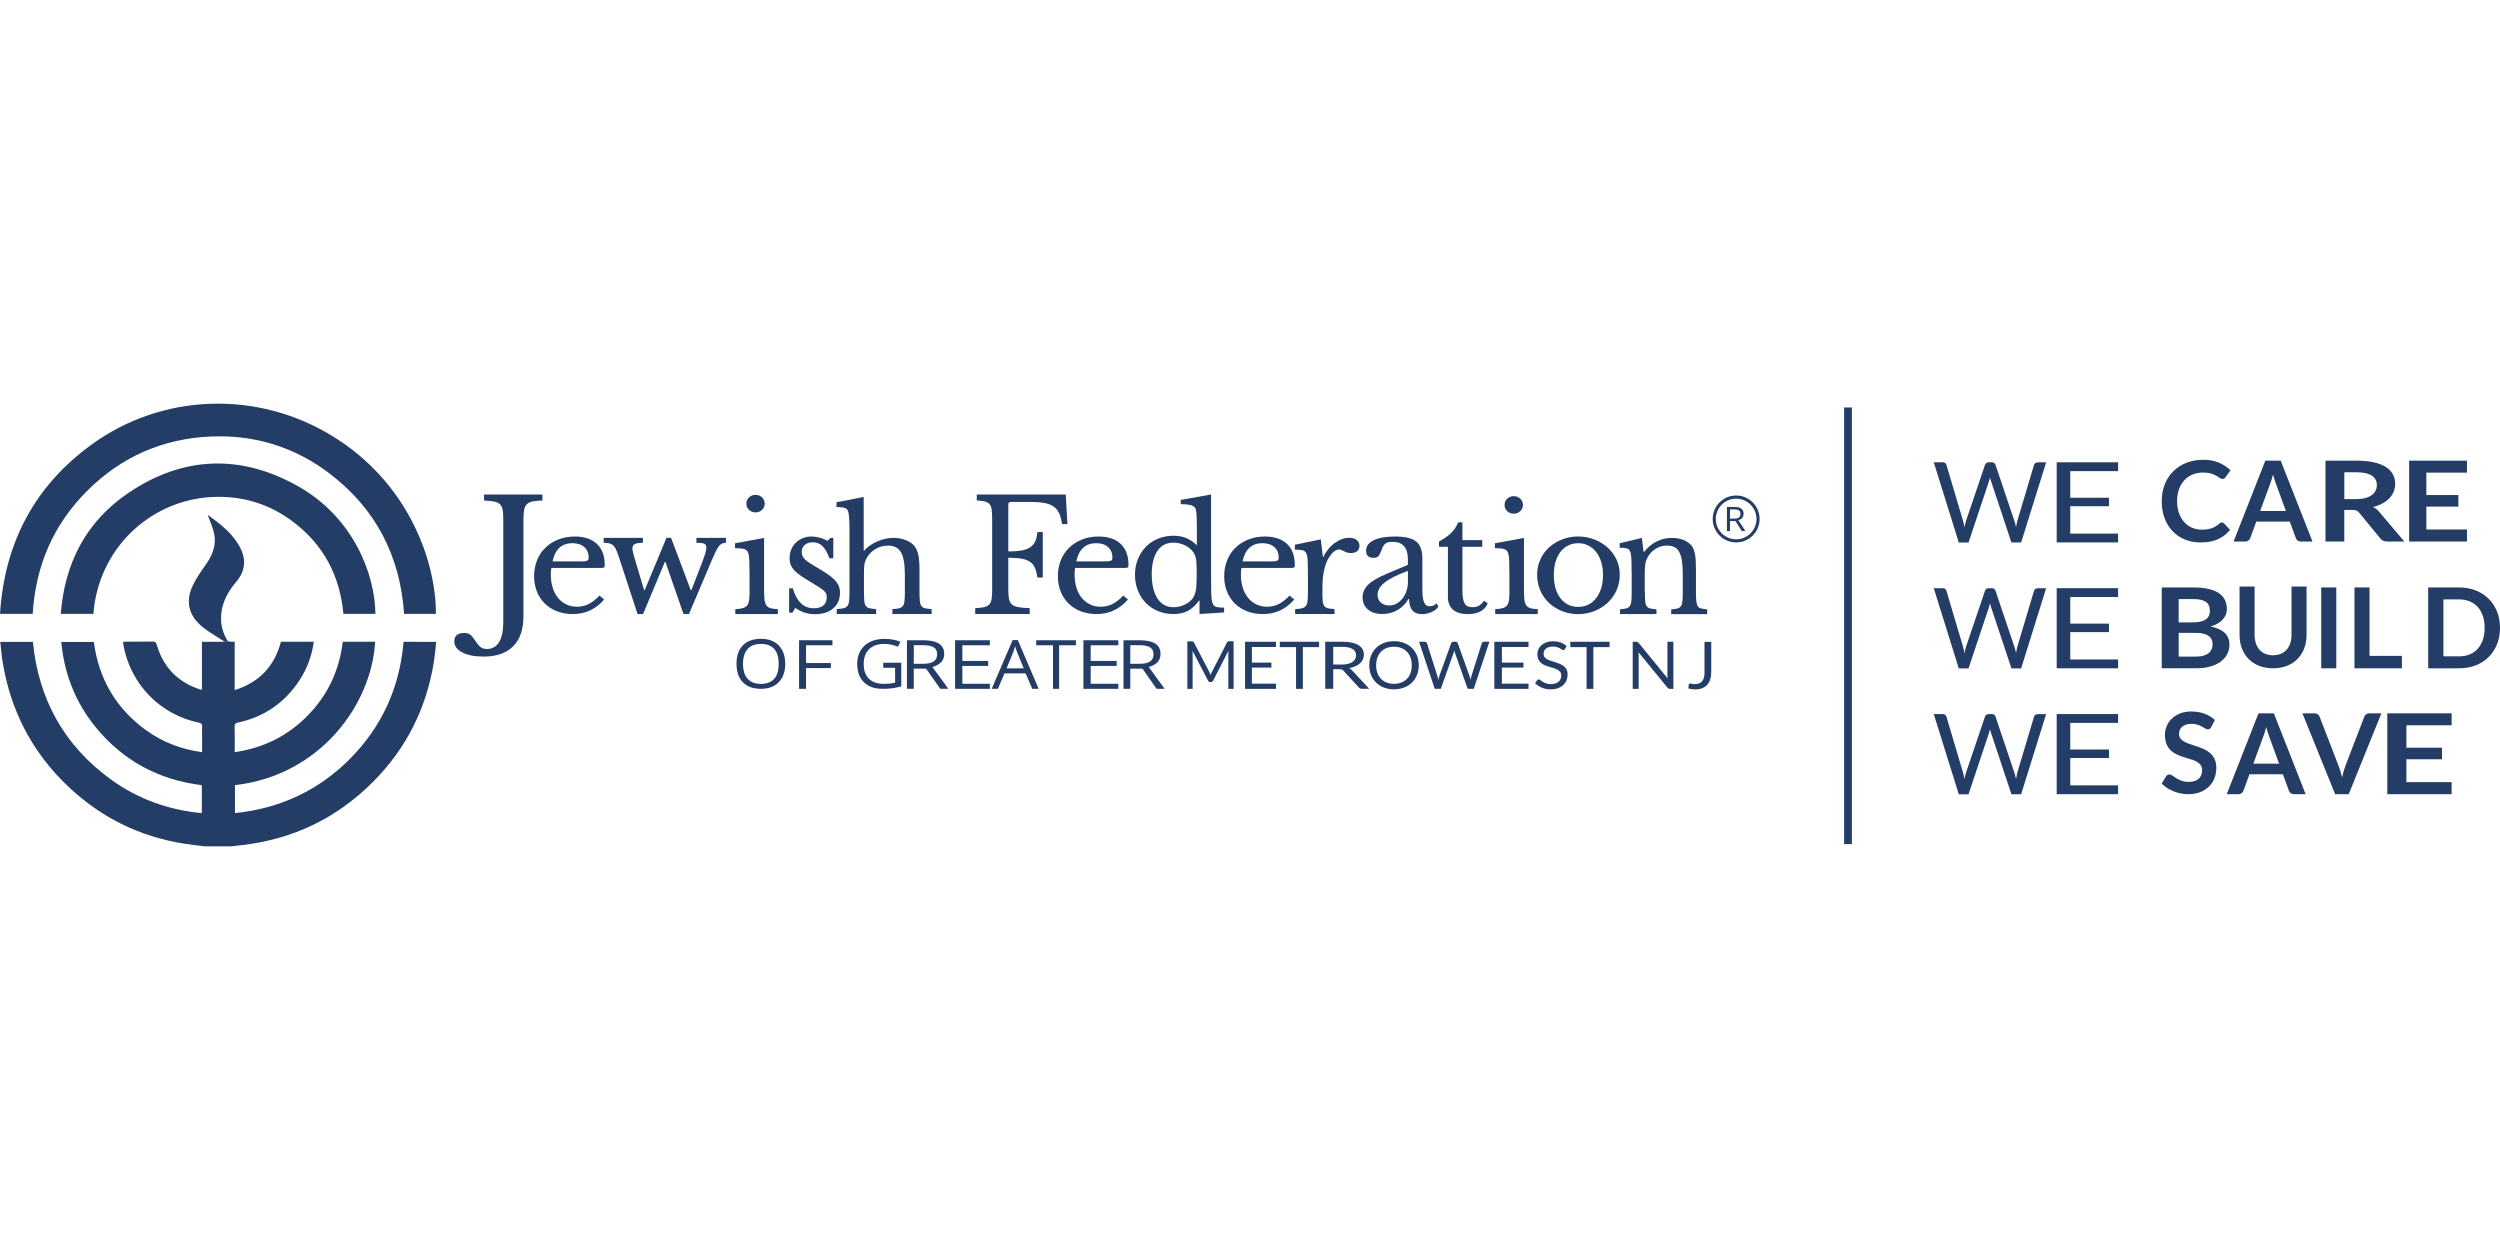 <svg width="200" height="100" viewBox="0 0 200 100" fill="none" xmlns="http://www.w3.org/2000/svg">
<g clip-path="url(#clip0_1632_2153)">
<path d="M96.799 53.865C96.818 53.912 96.833 53.961 96.849 54.008C96.864 53.958 96.883 53.912 96.901 53.865C96.92 53.819 96.941 53.776 96.963 53.73L98.167 51.387C98.188 51.347 98.21 51.322 98.235 51.313C98.259 51.304 98.29 51.301 98.333 51.301H98.688V55.109H98.265V52.31C98.265 52.273 98.265 52.233 98.269 52.19C98.272 52.146 98.272 52.103 98.275 52.06L97.056 54.443C97.015 54.523 96.957 54.563 96.883 54.563H96.812C96.738 54.563 96.679 54.523 96.639 54.443L95.395 52.054C95.401 52.1 95.404 52.146 95.407 52.19C95.41 52.233 95.41 52.276 95.41 52.313V55.112H94.988V51.304H95.343C95.386 51.304 95.42 51.307 95.441 51.316C95.463 51.325 95.488 51.35 95.509 51.39L96.738 53.736C96.762 53.773 96.781 53.819 96.799 53.865Z" fill="#233D66"/>
<path d="M102.077 51.341V51.758H100.151V53.008H101.71V53.406H100.151V54.693H102.077V55.109H99.605V51.341H102.077Z" fill="#233D66"/>
<path d="M105.525 51.341V51.77H104.228V55.109H103.685V51.77H102.383V51.341H105.525Z" fill="#233D66"/>
<path d="M106.66 53.535V55.106H106.018V51.338H107.367C107.67 51.338 107.929 51.362 108.148 51.409C108.367 51.458 108.549 51.526 108.691 51.619C108.833 51.711 108.941 51.819 109.009 51.949C109.077 52.078 109.111 52.22 109.111 52.381C109.111 52.514 109.083 52.637 109.031 52.754C108.978 52.869 108.901 52.974 108.799 53.066C108.698 53.159 108.574 53.236 108.429 53.301C108.284 53.365 108.12 53.415 107.935 53.449C108.015 53.486 108.086 53.538 108.148 53.609L109.54 55.106H108.969C108.852 55.106 108.765 55.069 108.71 54.998L107.472 53.653C107.435 53.609 107.392 53.581 107.349 53.563C107.306 53.544 107.238 53.535 107.148 53.535H106.66ZM106.66 53.165H107.336C107.525 53.165 107.691 53.146 107.833 53.112C107.975 53.075 108.096 53.026 108.191 52.961C108.287 52.896 108.361 52.816 108.41 52.727C108.46 52.634 108.485 52.535 108.485 52.424C108.485 52.199 108.392 52.032 108.204 51.918C108.015 51.804 107.738 51.748 107.367 51.748H106.66V53.165Z" fill="#233D66"/>
<path d="M113.5 53.224C113.5 53.504 113.454 53.764 113.358 54.001C113.262 54.236 113.13 54.44 112.954 54.609C112.781 54.779 112.571 54.912 112.327 55.004C112.083 55.097 111.815 55.146 111.519 55.146C111.222 55.146 110.954 55.1 110.713 55.004C110.469 54.912 110.262 54.779 110.09 54.609C109.917 54.44 109.781 54.236 109.685 54.001C109.59 53.767 109.543 53.508 109.543 53.224C109.543 52.943 109.59 52.683 109.685 52.446C109.781 52.211 109.914 52.008 110.09 51.835C110.262 51.665 110.472 51.532 110.713 51.437C110.957 51.341 111.225 51.294 111.519 51.294C111.812 51.294 112.083 51.341 112.327 51.437C112.571 51.532 112.778 51.665 112.954 51.835C113.127 52.004 113.262 52.208 113.358 52.446C113.451 52.683 113.5 52.943 113.5 53.224ZM112.941 53.224C112.941 52.992 112.907 52.785 112.84 52.6C112.772 52.415 112.676 52.261 112.552 52.134C112.429 52.008 112.281 51.909 112.105 51.841C111.929 51.773 111.735 51.739 111.519 51.739C111.302 51.739 111.108 51.773 110.932 51.841C110.756 51.909 110.608 52.008 110.481 52.134C110.358 52.261 110.262 52.418 110.194 52.6C110.127 52.785 110.093 52.992 110.093 53.224C110.093 53.455 110.127 53.662 110.194 53.844C110.262 54.026 110.358 54.183 110.481 54.31C110.605 54.437 110.756 54.535 110.932 54.603C111.108 54.671 111.302 54.705 111.519 54.705C111.735 54.705 111.932 54.671 112.105 54.603C112.281 54.535 112.429 54.44 112.552 54.31C112.676 54.183 112.772 54.029 112.84 53.844C112.907 53.665 112.941 53.455 112.941 53.224Z" fill="#233D66"/>
<path d="M113.525 51.341H113.975C114.025 51.341 114.065 51.353 114.096 51.375C114.127 51.396 114.148 51.427 114.16 51.461L114.988 54.078C115.003 54.125 115.015 54.177 115.028 54.23C115.04 54.285 115.052 54.341 115.062 54.399C115.074 54.341 115.086 54.282 115.102 54.227C115.114 54.171 115.13 54.122 115.148 54.075L116.093 51.458C116.105 51.427 116.127 51.399 116.157 51.375C116.191 51.35 116.228 51.338 116.278 51.338H116.435C116.485 51.338 116.525 51.35 116.556 51.372C116.586 51.393 116.608 51.424 116.62 51.458L117.559 54.075C117.593 54.168 117.623 54.27 117.648 54.387C117.66 54.328 117.67 54.273 117.679 54.22C117.688 54.168 117.701 54.119 117.716 54.072L118.546 51.455C118.556 51.424 118.577 51.396 118.608 51.372C118.642 51.347 118.679 51.335 118.728 51.335H119.151L117.901 55.103H117.414L116.398 52.23C116.377 52.174 116.358 52.112 116.343 52.041C116.333 52.075 116.324 52.109 116.315 52.143C116.306 52.177 116.296 52.205 116.287 52.233L115.265 55.106H114.778L113.525 51.341Z" fill="#233D66"/>
<path d="M122.281 51.341V51.758H120.151V53.008H121.877V53.406H120.151V54.693H122.281V55.109H119.546V51.341H122.281Z" fill="#233D66"/>
<path d="M125.188 51.93C125.173 51.958 125.154 51.977 125.136 51.989C125.117 52.001 125.093 52.008 125.062 52.008C125.031 52.008 124.994 51.992 124.951 51.964C124.907 51.933 124.855 51.903 124.79 51.865C124.725 51.828 124.648 51.798 124.559 51.767C124.469 51.736 124.358 51.724 124.228 51.724C124.108 51.724 124 51.739 123.907 51.77C123.815 51.801 123.738 51.841 123.673 51.893C123.611 51.946 123.562 52.008 123.531 52.078C123.5 52.149 123.485 52.227 123.485 52.31C123.485 52.415 123.512 52.501 123.568 52.572C123.623 52.64 123.694 52.702 123.787 52.748C123.877 52.798 123.981 52.841 124.096 52.875C124.21 52.912 124.327 52.949 124.448 52.986C124.568 53.026 124.685 53.069 124.799 53.115C124.914 53.162 125.015 53.224 125.108 53.298C125.198 53.372 125.272 53.461 125.327 53.569C125.383 53.677 125.411 53.807 125.411 53.964C125.411 54.128 125.38 54.285 125.321 54.427C125.262 54.572 125.173 54.699 125.059 54.804C124.944 54.912 124.802 54.995 124.636 55.057C124.469 55.119 124.278 55.149 124.065 55.149C123.806 55.149 123.568 55.106 123.355 55.017C123.142 54.927 122.96 54.81 122.809 54.659L122.966 54.418C122.981 54.399 123 54.381 123.022 54.369C123.043 54.356 123.068 54.35 123.093 54.35C123.133 54.35 123.176 54.369 123.228 54.409C123.278 54.449 123.343 54.492 123.417 54.538C123.491 54.585 123.583 54.628 123.691 54.668C123.799 54.708 123.929 54.727 124.083 54.727C124.213 54.727 124.327 54.711 124.429 54.677C124.531 54.643 124.614 54.597 124.685 54.535C124.756 54.474 124.809 54.403 124.846 54.319C124.883 54.236 124.901 54.14 124.901 54.038C124.901 53.924 124.873 53.831 124.818 53.758C124.762 53.683 124.691 53.625 124.602 53.575C124.512 53.526 124.411 53.486 124.296 53.452C124.182 53.418 124.065 53.384 123.944 53.347C123.824 53.31 123.707 53.27 123.593 53.224C123.478 53.177 123.377 53.115 123.287 53.038C123.198 52.964 123.127 52.869 123.071 52.754C123.015 52.64 122.988 52.501 122.988 52.335C122.988 52.202 123.015 52.072 123.071 51.949C123.127 51.825 123.207 51.714 123.312 51.619C123.417 51.523 123.546 51.446 123.701 51.387C123.855 51.328 124.031 51.301 124.231 51.301C124.457 51.301 124.661 51.335 124.846 51.399C125.031 51.467 125.191 51.563 125.33 51.69L125.188 51.93Z" fill="#233D66"/>
<path d="M128.765 51.341V51.77H127.469V55.109H126.926V51.77H125.623V51.341H128.765Z" fill="#233D66"/>
<path d="M131.006 51.356C131.031 51.369 131.056 51.39 131.086 51.427L133.41 54.267C133.404 54.22 133.401 54.177 133.398 54.134C133.395 54.091 133.395 54.051 133.395 54.011V51.341H133.87V55.109H133.596C133.552 55.109 133.515 55.103 133.488 55.088C133.46 55.072 133.429 55.051 133.401 55.017L131.08 52.18C131.083 52.224 131.086 52.267 131.089 52.31C131.093 52.353 131.093 52.39 131.093 52.424V55.109H130.617V51.341H130.898C130.947 51.341 130.985 51.347 131.006 51.356Z" fill="#233D66"/>
<path d="M136.895 53.807C136.895 54.017 136.867 54.205 136.812 54.372C136.756 54.538 136.676 54.68 136.568 54.794C136.46 54.909 136.327 54.998 136.173 55.06C136.015 55.122 135.836 55.153 135.633 55.153C135.451 55.153 135.262 55.128 135.068 55.078C135.071 55.029 135.077 54.977 135.083 54.927C135.089 54.878 135.096 54.828 135.099 54.779C135.102 54.748 135.114 54.727 135.133 54.708C135.151 54.69 135.182 54.68 135.222 54.68C135.256 54.68 135.299 54.69 135.358 54.705C135.414 54.72 135.488 54.73 135.583 54.73C135.707 54.73 135.815 54.711 135.914 54.677C136.009 54.643 136.089 54.588 136.157 54.514C136.222 54.44 136.275 54.347 136.309 54.23C136.343 54.115 136.361 53.98 136.361 53.822V51.347H136.901V53.807H136.895Z" fill="#233D66"/>
<path d="M62.818 53.106C62.818 53.727 62.645 54.217 62.303 54.572C61.96 54.927 61.481 55.106 60.873 55.106C60.25 55.106 59.769 54.93 59.429 54.581C59.09 54.233 58.92 53.739 58.92 53.1C58.92 52.467 59.09 51.977 59.429 51.628C59.769 51.279 60.253 51.106 60.877 51.106C61.485 51.106 61.96 51.282 62.303 51.637C62.645 51.995 62.818 52.483 62.818 53.106ZM59.441 53.106C59.441 53.631 59.565 54.032 59.809 54.304C60.053 54.575 60.407 54.711 60.873 54.711C61.343 54.711 61.697 54.575 61.938 54.304C62.179 54.032 62.296 53.634 62.296 53.106C62.296 52.585 62.176 52.187 61.938 51.918C61.701 51.646 61.346 51.514 60.88 51.514C60.41 51.514 60.053 51.649 59.809 51.921C59.565 52.193 59.441 52.588 59.441 53.106Z" fill="#233D66"/>
<path d="M64.484 55.106H63.926V51.22H66.596V51.622H64.484V53.044H66.469V53.446H64.484V55.106Z" fill="#233D66"/>
<path d="M70.66 53.02H72.102V54.909C71.876 54.974 71.651 55.023 71.417 55.057C71.185 55.091 70.917 55.106 70.611 55.106C69.969 55.106 69.469 54.93 69.114 54.581C68.756 54.233 68.577 53.742 68.577 53.109C68.577 52.705 68.667 52.35 68.843 52.048C69.019 51.745 69.275 51.511 69.605 51.35C69.938 51.19 70.327 51.109 70.772 51.109C71.222 51.109 71.645 51.187 72.034 51.338L71.843 51.736C71.46 51.588 71.093 51.514 70.738 51.514C70.222 51.514 69.818 51.656 69.531 51.937C69.241 52.217 69.096 52.609 69.096 53.109C69.096 53.634 69.235 54.032 69.515 54.304C69.793 54.575 70.204 54.711 70.747 54.711C71.04 54.711 71.327 54.68 71.608 54.619V53.424H70.66V53.02Z" fill="#233D66"/>
<path d="M73.102 53.492V55.106H72.555V51.22H73.846C74.423 51.22 74.849 51.313 75.123 51.495C75.398 51.677 75.537 51.952 75.537 52.319C75.537 52.831 75.222 53.18 74.593 53.359L75.87 55.106H75.225L74.086 53.492H73.102ZM73.102 53.103H73.852C74.238 53.103 74.522 53.038 74.701 52.912C74.88 52.785 74.972 52.594 74.972 52.341C74.972 52.085 74.88 51.899 74.698 51.785C74.515 51.671 74.219 51.615 73.815 51.615H73.105V53.103H73.102Z" fill="#233D66"/>
<path d="M79.188 55.106H76.407V51.22H79.188V51.622H76.988V52.875H79.056V53.273H76.988V54.702H79.188V55.106Z" fill="#233D66"/>
<path d="M82.58 55.106L82.052 53.872H80.355L79.833 55.106H79.336L81.012 51.205H81.426L83.093 55.106H82.58ZM81.898 53.464L81.404 52.261C81.34 52.109 81.275 51.921 81.207 51.699C81.164 51.869 81.105 52.057 81.025 52.261L80.528 53.464H81.898Z" fill="#233D66"/>
<path d="M84.735 55.106H84.241V51.622H82.898V51.22H86.074V51.622H84.731V55.106H84.735Z" fill="#233D66"/>
<path d="M89.466 55.106H86.673V51.22H89.466V51.622H87.256V52.875H89.333V53.273H87.256V54.702H89.466V55.106Z" fill="#233D66"/>
<path d="M90.423 53.492V55.106H89.88V51.22H91.16C91.735 51.22 92.157 51.313 92.432 51.495C92.707 51.677 92.843 51.952 92.843 52.319C92.843 52.831 92.528 53.18 91.901 53.359L93.17 55.106H92.528L91.395 53.492H90.423ZM90.423 53.103H91.167C91.549 53.103 91.83 53.038 92.012 52.912C92.191 52.785 92.281 52.594 92.281 52.341C92.281 52.085 92.188 51.899 92.006 51.785C91.824 51.671 91.531 51.615 91.13 51.615H90.423V53.103Z" fill="#233D66"/>
<path d="M138.398 41.68V42.483H138.154V40.554H138.731C138.991 40.554 139.179 40.6 139.302 40.69C139.426 40.779 139.488 40.918 139.488 41.1C139.488 41.356 139.346 41.526 139.065 41.619L139.636 42.486H139.346L138.836 41.683H138.398V41.68ZM138.398 41.489H138.735C138.907 41.489 139.034 41.458 139.114 41.393C139.194 41.332 139.235 41.236 139.235 41.109C139.235 40.983 139.194 40.89 139.111 40.835C139.028 40.779 138.898 40.751 138.716 40.751H138.398V41.489Z" fill="#233D66"/>
<path d="M138.892 43.393C137.858 43.393 137.015 42.551 137.015 41.517C137.015 40.483 137.858 39.64 138.892 39.64C139.926 39.64 140.769 40.483 140.769 41.517C140.769 42.554 139.926 43.393 138.892 43.393ZM138.892 39.893C137.997 39.893 137.265 40.622 137.265 41.52C137.265 42.415 137.994 43.146 138.892 43.146C139.79 43.146 140.519 42.418 140.519 41.52C140.519 40.622 139.79 39.893 138.892 39.893Z" fill="#233D66"/>
<path d="M40.262 41.477C40.262 41.183 40.244 40.946 40.21 40.767C40.173 40.588 40.102 40.443 39.994 40.338C39.886 40.233 39.731 40.162 39.525 40.125C39.321 40.088 39.053 40.06 38.725 40.041V39.563H43.395V40.041C43.068 40.051 42.803 40.075 42.605 40.115C42.404 40.159 42.253 40.233 42.145 40.341C42.037 40.449 41.966 40.6 41.929 40.794C41.892 40.989 41.877 41.242 41.877 41.563V49.279C41.877 50.338 41.605 51.143 41.062 51.696C40.519 52.248 39.725 52.526 38.679 52.526C37.972 52.526 37.407 52.415 36.981 52.193C36.556 51.97 36.343 51.674 36.343 51.304C36.343 51.085 36.41 50.921 36.549 50.807C36.688 50.693 36.88 50.637 37.127 50.637C37.321 50.637 37.478 50.677 37.596 50.758C37.713 50.838 37.849 50.995 38.003 51.23C38.176 51.498 38.327 51.68 38.457 51.776C38.583 51.872 38.75 51.921 38.957 51.921C39.377 51.921 39.701 51.736 39.926 51.369C40.151 50.998 40.262 50.474 40.262 49.794V41.477Z" fill="#233D66"/>
<path d="M48.333 47.961C47.66 48.736 46.827 49.125 45.833 49.125C45.367 49.125 44.944 49.051 44.565 48.906C44.185 48.758 43.861 48.551 43.586 48.285C43.315 48.017 43.102 47.699 42.954 47.325C42.803 46.952 42.728 46.541 42.728 46.091C42.728 45.631 42.809 45.208 42.966 44.816C43.123 44.424 43.346 44.091 43.636 43.813C43.923 43.535 44.269 43.316 44.667 43.159C45.065 43.001 45.503 42.921 45.975 42.921C46.741 42.921 47.333 43.119 47.753 43.514C48.173 43.909 48.38 44.474 48.38 45.211C48.38 45.316 48.358 45.381 48.315 45.403C48.272 45.424 48.17 45.437 48.012 45.437H44.114C44.099 45.498 44.086 45.569 44.077 45.656C44.068 45.742 44.065 45.838 44.065 45.943C44.065 46.335 44.114 46.69 44.213 47.011C44.312 47.331 44.454 47.603 44.639 47.828C44.824 48.054 45.046 48.23 45.303 48.353C45.559 48.477 45.846 48.538 46.16 48.538C46.494 48.538 46.799 48.467 47.083 48.328C47.367 48.19 47.66 47.961 47.96 47.646L48.333 47.961ZM46.38 44.915C46.537 44.915 46.664 44.912 46.759 44.903C46.855 44.896 46.926 44.881 46.972 44.856C47.019 44.835 47.053 44.801 47.068 44.761C47.083 44.72 47.093 44.665 47.093 44.597C47.093 44.251 46.975 43.974 46.744 43.767C46.509 43.56 46.191 43.455 45.79 43.455C44.938 43.455 44.407 43.94 44.204 44.912H46.38V44.915Z" fill="#233D66"/>
<path d="M51.444 49.125H51.006L49.466 44.43C49.395 44.22 49.327 44.051 49.265 43.921C49.201 43.794 49.127 43.693 49.04 43.615C48.954 43.541 48.852 43.489 48.731 43.464C48.614 43.437 48.466 43.424 48.293 43.424V43.029H51.432V43.424C51.123 43.424 50.907 43.458 50.781 43.526C50.654 43.594 50.593 43.711 50.593 43.875C50.593 43.949 50.605 44.038 50.63 44.14C50.654 44.242 50.685 44.369 50.725 44.517L51.531 47.214H51.577L53.318 43.026H53.685L55.262 47.214H55.309L56.019 45.387C56.114 45.14 56.191 44.93 56.256 44.761C56.318 44.591 56.367 44.449 56.404 44.331C56.441 44.214 56.466 44.119 56.481 44.044C56.497 43.97 56.506 43.896 56.506 43.831C56.506 43.665 56.454 43.557 56.352 43.504C56.25 43.452 56.037 43.424 55.713 43.424V43.029H58.083V43.424C57.966 43.424 57.864 43.44 57.781 43.474C57.697 43.508 57.614 43.572 57.531 43.671C57.447 43.77 57.364 43.909 57.275 44.088C57.188 44.27 57.08 44.504 56.954 44.798L55.117 49.119H54.679L53.235 44.955H53.188L51.444 49.125Z" fill="#233D66"/>
<path d="M61.13 47.328C61.13 47.622 61.142 47.856 61.17 48.035C61.198 48.211 61.25 48.35 61.33 48.452C61.41 48.554 61.519 48.622 61.66 48.662C61.803 48.699 61.994 48.724 62.228 48.73V49.125H58.827V48.73C59.065 48.724 59.256 48.699 59.407 48.656C59.559 48.615 59.673 48.548 59.756 48.452C59.84 48.359 59.895 48.227 59.923 48.057C59.951 47.887 59.963 47.671 59.963 47.409V45.964C59.963 45.529 59.957 45.168 59.944 44.887C59.932 44.606 59.91 44.412 59.88 44.307C59.84 44.134 59.75 44.017 59.608 43.952C59.466 43.887 59.198 43.856 58.803 43.856V43.461L61.127 43.032V47.328H61.13ZM59.707 40.291C59.707 40.097 59.778 39.93 59.92 39.794C60.062 39.659 60.235 39.591 60.441 39.591C60.648 39.591 60.821 39.659 60.963 39.794C61.105 39.93 61.176 40.097 61.176 40.291C61.176 40.486 61.105 40.653 60.963 40.788C60.821 40.924 60.648 40.992 60.441 40.992C60.235 40.992 60.062 40.924 59.92 40.788C59.778 40.653 59.707 40.486 59.707 40.291Z" fill="#233D66"/>
<path d="M63.389 49.011H63.13V47.069H63.426C63.735 48.131 64.296 48.662 65.108 48.662C65.423 48.662 65.676 48.588 65.861 48.443C66.046 48.294 66.139 48.072 66.139 47.77C66.139 47.656 66.12 47.56 66.086 47.483C66.049 47.403 65.985 47.322 65.886 47.236C65.787 47.149 65.648 47.051 65.472 46.937C65.293 46.822 65.059 46.68 64.769 46.508C64.5 46.35 64.265 46.202 64.068 46.066C63.87 45.93 63.704 45.794 63.571 45.656C63.435 45.517 63.336 45.369 63.269 45.211C63.201 45.054 63.167 44.869 63.167 44.659C63.167 44.403 63.213 44.168 63.303 43.952C63.392 43.739 63.519 43.554 63.676 43.406C63.833 43.254 64.019 43.137 64.231 43.051C64.444 42.964 64.679 42.921 64.932 42.921C65.145 42.921 65.367 42.952 65.596 43.017C65.824 43.081 66.025 43.165 66.201 43.27L66.438 43.032H66.664V44.659H66.355C66.182 44.199 65.991 43.872 65.787 43.677C65.58 43.483 65.33 43.384 65.028 43.384C64.759 43.384 64.543 43.452 64.383 43.588C64.222 43.724 64.139 43.912 64.139 44.153C64.139 44.279 64.16 44.39 64.204 44.486C64.247 44.581 64.315 44.671 64.41 44.764C64.506 44.853 64.626 44.946 64.772 45.041C64.917 45.137 65.093 45.242 65.299 45.362C65.639 45.566 65.929 45.745 66.17 45.906C66.41 46.063 66.605 46.22 66.756 46.375C66.907 46.529 67.015 46.69 67.09 46.853C67.16 47.02 67.198 47.208 67.198 47.418C67.198 47.952 67.015 48.372 66.651 48.677C66.287 48.983 65.809 49.134 65.216 49.134C64.599 49.134 64.071 48.964 63.63 48.625L63.389 49.011Z" fill="#233D66"/>
<path d="M69.117 47.328C69.117 47.637 69.127 47.881 69.142 48.063C69.157 48.245 69.201 48.381 69.265 48.474C69.333 48.569 69.429 48.631 69.556 48.659C69.682 48.69 69.861 48.711 70.09 48.727V49.122H66.938V48.727C67.167 48.711 67.349 48.69 67.485 48.659C67.617 48.628 67.722 48.569 67.793 48.477C67.864 48.387 67.91 48.258 67.929 48.088C67.948 47.918 67.96 47.69 67.96 47.406V42.677C67.96 42.233 67.954 41.881 67.941 41.615C67.929 41.353 67.907 41.153 67.877 41.017C67.861 40.927 67.836 40.853 67.799 40.798C67.762 40.742 67.71 40.696 67.639 40.662C67.568 40.628 67.472 40.603 67.355 40.588C67.238 40.572 67.09 40.566 66.917 40.566V40.183L69.096 39.754V44.054H69.142C69.259 43.903 69.407 43.767 69.586 43.643C69.766 43.52 69.957 43.412 70.16 43.322C70.367 43.233 70.58 43.162 70.806 43.109C71.031 43.057 71.25 43.029 71.463 43.029C71.827 43.029 72.16 43.091 72.463 43.211C72.766 43.331 73.003 43.492 73.167 43.696C73.299 43.869 73.398 44.097 73.463 44.378C73.525 44.659 73.559 45.041 73.559 45.523V47.328C73.559 47.637 73.568 47.881 73.583 48.057C73.599 48.233 73.642 48.372 73.707 48.467C73.775 48.566 73.87 48.628 73.997 48.659C74.124 48.69 74.302 48.711 74.531 48.727V49.122H71.392V48.727C71.614 48.72 71.79 48.699 71.926 48.665C72.059 48.631 72.16 48.569 72.228 48.48C72.296 48.39 72.34 48.261 72.358 48.091C72.377 47.921 72.389 47.693 72.389 47.409V45.986C72.389 45.143 72.287 44.544 72.08 44.187C71.874 43.828 71.531 43.65 71.049 43.65C70.679 43.65 70.34 43.739 70.037 43.921C69.731 44.103 69.494 44.35 69.321 44.665C69.281 44.748 69.247 44.825 69.219 44.896C69.191 44.967 69.17 45.048 69.154 45.14C69.139 45.23 69.13 45.335 69.124 45.452C69.12 45.569 69.117 45.714 69.117 45.887V47.328Z" fill="#233D66"/>
<path d="M80.664 47.149C80.664 47.464 80.682 47.717 80.719 47.912C80.756 48.106 80.836 48.254 80.96 48.359C81.083 48.464 81.256 48.535 81.484 48.575C81.71 48.615 82.009 48.64 82.376 48.649V49.122H78.019V48.649C78.305 48.64 78.537 48.615 78.713 48.575C78.889 48.535 79.028 48.464 79.126 48.365C79.225 48.267 79.29 48.125 79.324 47.943C79.358 47.761 79.373 47.526 79.373 47.236V41.449C79.373 41.159 79.358 40.924 79.33 40.748C79.302 40.569 79.244 40.43 79.157 40.325C79.071 40.224 78.948 40.153 78.781 40.115C78.617 40.078 78.404 40.051 78.142 40.035V39.563H85.259L85.395 41.933H84.963C84.914 41.578 84.836 41.285 84.728 41.057C84.62 40.828 84.472 40.649 84.278 40.517C84.083 40.384 83.84 40.291 83.546 40.236C83.25 40.183 82.883 40.156 82.438 40.156H80.873C80.734 40.156 80.664 40.227 80.664 40.365V44.115C81.059 44.115 81.395 44.094 81.679 44.048C81.963 44.001 82.198 43.921 82.38 43.807C82.565 43.69 82.707 43.535 82.805 43.335C82.904 43.137 82.966 42.881 82.991 42.566H83.423V46.205H82.991C82.951 45.89 82.883 45.631 82.793 45.424C82.704 45.217 82.571 45.057 82.392 44.94C82.216 44.822 81.988 44.742 81.71 44.693C81.432 44.643 81.083 44.619 80.664 44.619V47.149Z" fill="#233D66"/>
<path d="M90.235 47.961C89.562 48.736 88.728 49.125 87.735 49.125C87.269 49.125 86.846 49.051 86.466 48.906C86.086 48.758 85.762 48.551 85.488 48.285C85.216 48.017 85.003 47.699 84.855 47.325C84.704 46.952 84.63 46.541 84.63 46.091C84.63 45.631 84.71 45.208 84.867 44.816C85.025 44.424 85.247 44.091 85.537 43.813C85.824 43.535 86.17 43.316 86.568 43.159C86.966 43.001 87.404 42.921 87.876 42.921C88.642 42.921 89.235 43.119 89.654 43.514C90.074 43.909 90.281 44.474 90.281 45.211C90.281 45.316 90.259 45.381 90.216 45.403C90.173 45.424 90.071 45.437 89.914 45.437H86.015C86 45.498 85.988 45.569 85.978 45.656C85.969 45.742 85.966 45.838 85.966 45.943C85.966 46.335 86.015 46.69 86.114 47.011C86.213 47.331 86.355 47.603 86.54 47.828C86.725 48.054 86.948 48.23 87.204 48.353C87.46 48.477 87.747 48.538 88.062 48.538C88.395 48.538 88.701 48.467 88.985 48.328C89.269 48.19 89.562 47.961 89.861 47.646L90.235 47.961ZM88.281 44.915C88.438 44.915 88.565 44.912 88.66 44.903C88.756 44.896 88.827 44.881 88.874 44.856C88.92 44.835 88.954 44.801 88.969 44.761C88.985 44.72 88.994 44.665 88.994 44.597C88.994 44.251 88.876 43.974 88.645 43.767C88.41 43.56 88.093 43.455 87.691 43.455C86.84 43.455 86.309 43.94 86.105 44.912H88.281V44.915Z" fill="#233D66"/>
<path d="M95.966 48.054H95.92C95.636 48.44 95.333 48.714 95.012 48.878C94.691 49.041 94.315 49.122 93.88 49.122C93.429 49.122 93.015 49.044 92.642 48.887C92.265 48.733 91.941 48.517 91.67 48.239C91.398 47.961 91.185 47.631 91.031 47.242C90.876 46.856 90.799 46.433 90.799 45.98C90.799 45.532 90.876 45.115 91.031 44.733C91.185 44.35 91.398 44.02 91.67 43.742C91.941 43.464 92.269 43.248 92.648 43.094C93.028 42.94 93.438 42.859 93.88 42.859C94.259 42.859 94.596 42.921 94.892 43.041C95.188 43.162 95.475 43.356 95.75 43.622V42.461C95.75 42.029 95.744 41.668 95.731 41.381C95.719 41.094 95.701 40.896 95.679 40.788C95.639 40.622 95.528 40.504 95.346 40.437C95.164 40.369 94.867 40.335 94.457 40.335V39.992L96.886 39.56V46.128C96.886 46.653 96.889 47.081 96.898 47.421C96.907 47.758 96.929 47.998 96.969 48.143C96.994 48.233 97.022 48.31 97.059 48.372C97.096 48.433 97.145 48.48 97.213 48.514C97.281 48.548 97.37 48.572 97.485 48.588C97.599 48.603 97.747 48.609 97.929 48.609V48.995L95.963 49.122V48.054H95.966ZM95.731 45.538C95.731 45.143 95.71 44.844 95.667 44.64C95.623 44.437 95.537 44.258 95.41 44.106C95.228 43.878 94.997 43.705 94.716 43.588C94.435 43.47 94.157 43.412 93.88 43.412C93.312 43.412 92.88 43.637 92.583 44.088C92.287 44.538 92.139 45.153 92.139 45.927C92.139 46.328 92.176 46.693 92.25 47.02C92.324 47.347 92.435 47.625 92.583 47.856C92.728 48.088 92.91 48.267 93.13 48.39C93.346 48.517 93.599 48.578 93.883 48.578C94.025 48.578 94.17 48.563 94.315 48.532C94.46 48.501 94.602 48.455 94.741 48.39C94.88 48.325 95.006 48.251 95.126 48.162C95.244 48.075 95.343 47.974 95.423 47.859C95.534 47.693 95.611 47.492 95.66 47.258C95.707 47.023 95.731 46.699 95.731 46.291V45.538Z" fill="#233D66"/>
<path d="M103.54 47.961C102.867 48.736 102.034 49.125 101.04 49.125C100.574 49.125 100.151 49.051 99.772 48.906C99.392 48.758 99.068 48.551 98.793 48.285C98.522 48.017 98.309 47.699 98.16 47.325C98.009 46.952 97.935 46.541 97.935 46.091C97.935 45.631 98.015 45.208 98.173 44.816C98.33 44.424 98.552 44.091 98.843 43.813C99.13 43.535 99.475 43.316 99.874 43.159C100.272 43.001 100.71 42.921 101.182 42.921C101.948 42.921 102.54 43.119 102.96 43.514C103.38 43.909 103.586 44.474 103.586 45.211C103.586 45.316 103.565 45.381 103.522 45.403C103.478 45.424 103.377 45.437 103.219 45.437H99.321C99.305 45.498 99.293 45.569 99.284 45.656C99.275 45.742 99.272 45.838 99.272 45.943C99.272 46.335 99.321 46.69 99.42 47.011C99.519 47.331 99.66 47.603 99.846 47.828C100.031 48.054 100.253 48.23 100.509 48.353C100.765 48.477 101.052 48.538 101.367 48.538C101.701 48.538 102.006 48.467 102.29 48.328C102.574 48.19 102.867 47.961 103.167 47.646L103.54 47.961ZM101.583 44.915C101.741 44.915 101.867 44.912 101.963 44.903C102.059 44.896 102.13 44.881 102.176 44.856C102.222 44.835 102.256 44.801 102.272 44.761C102.287 44.72 102.296 44.665 102.296 44.597C102.296 44.251 102.179 43.974 101.948 43.767C101.713 43.56 101.395 43.455 100.994 43.455C100.142 43.455 99.611 43.94 99.407 44.912H101.583V44.915Z" fill="#233D66"/>
<path d="M105.79 47.328C105.79 47.637 105.799 47.881 105.815 48.063C105.83 48.245 105.873 48.381 105.938 48.474C106.006 48.569 106.102 48.631 106.228 48.659C106.355 48.69 106.531 48.711 106.762 48.727V49.122H103.611V48.727C103.84 48.72 104.022 48.699 104.157 48.665C104.29 48.631 104.395 48.569 104.466 48.48C104.537 48.39 104.583 48.261 104.602 48.091C104.62 47.921 104.633 47.693 104.633 47.409V46.088C104.633 45.575 104.627 45.177 104.614 44.89C104.602 44.603 104.562 44.393 104.497 44.258C104.429 44.122 104.324 44.041 104.182 44.014C104.04 43.986 103.843 43.974 103.59 43.974V43.578L105.664 43.149L105.83 44.548H105.877C105.978 44.322 106.108 44.115 106.262 43.927C106.417 43.739 106.583 43.578 106.765 43.449C106.948 43.316 107.136 43.214 107.333 43.137C107.531 43.063 107.732 43.023 107.938 43.023C108.191 43.023 108.389 43.081 108.537 43.199C108.682 43.316 108.756 43.47 108.756 43.668C108.756 43.85 108.698 43.989 108.577 44.091C108.46 44.193 108.29 44.242 108.068 44.242C107.941 44.242 107.833 44.227 107.747 44.196C107.661 44.165 107.583 44.134 107.515 44.1C107.448 44.066 107.386 44.035 107.327 44.004C107.269 43.974 107.204 43.958 107.133 43.958C106.92 43.958 106.707 44.088 106.494 44.347C106.281 44.606 106.114 44.937 105.997 45.335C105.932 45.554 105.886 45.801 105.849 46.075C105.812 46.35 105.796 46.637 105.796 46.94V47.328H105.79Z" fill="#233D66"/>
<path d="M112.63 45.187V44.724C112.63 43.807 112.219 43.347 111.398 43.347C111.262 43.347 111.148 43.359 111.056 43.381C110.96 43.403 110.883 43.443 110.818 43.495C110.753 43.548 110.698 43.622 110.645 43.72C110.593 43.819 110.543 43.94 110.497 44.081C110.41 44.301 110.324 44.446 110.241 44.517C110.157 44.588 110.037 44.625 109.88 44.625C109.485 44.625 109.287 44.437 109.287 44.06C109.287 43.699 109.488 43.418 109.892 43.22C110.296 43.02 110.867 42.921 111.611 42.921C112.401 42.921 112.963 43.054 113.293 43.322C113.623 43.591 113.79 44.041 113.79 44.683V47.211C113.79 48.069 113.969 48.498 114.324 48.498C114.435 48.498 114.54 48.486 114.645 48.458C114.747 48.43 114.833 48.362 114.904 48.248L115.071 48.52C114.975 48.693 114.802 48.838 114.549 48.955C114.296 49.072 114.031 49.131 113.756 49.131C113.407 49.131 113.151 49.026 112.981 48.816C112.812 48.606 112.725 48.307 112.725 47.924H112.667C112.46 48.291 112.176 48.585 111.815 48.798C111.451 49.011 111.049 49.119 110.605 49.119C110.108 49.119 109.716 48.998 109.432 48.758C109.148 48.517 109.006 48.193 109.006 47.788C109.006 47.606 109.04 47.433 109.108 47.27C109.176 47.103 109.284 46.946 109.435 46.794C109.586 46.643 109.784 46.495 110.028 46.35C110.272 46.202 110.574 46.054 110.929 45.906L112.63 45.187ZM112.63 45.671C112.179 45.838 111.799 45.998 111.488 46.156C111.176 46.313 110.926 46.47 110.735 46.631C110.543 46.791 110.407 46.946 110.327 47.106C110.244 47.264 110.204 47.427 110.204 47.591C110.204 47.838 110.29 48.041 110.463 48.199C110.636 48.356 110.867 48.437 111.151 48.437C111.358 48.437 111.549 48.387 111.725 48.288C111.904 48.19 112.059 48.057 112.194 47.887C112.327 47.717 112.435 47.52 112.515 47.288C112.596 47.06 112.633 46.816 112.633 46.56V45.671H112.63Z" fill="#233D66"/>
<path d="M115.12 43.745V43.325C115.54 43.091 115.867 42.859 116.105 42.625C116.343 42.39 116.525 42.112 116.651 41.788H116.994V43.211H118.58V43.742H116.994V47.174C116.994 47.437 117.006 47.659 117.034 47.841C117.062 48.023 117.108 48.165 117.17 48.276C117.231 48.384 117.315 48.461 117.42 48.508C117.522 48.554 117.651 48.575 117.812 48.575C118.009 48.575 118.176 48.535 118.315 48.458C118.454 48.378 118.59 48.245 118.722 48.057L119.019 48.27C118.907 48.548 118.716 48.761 118.444 48.909C118.173 49.057 117.833 49.128 117.432 49.128C116.91 49.128 116.512 49.011 116.241 48.773C115.969 48.535 115.833 48.196 115.833 47.751V43.745H115.12Z" fill="#233D66"/>
<path d="M121.92 47.328C121.92 47.622 121.932 47.856 121.96 48.035C121.988 48.211 122.04 48.35 122.12 48.452C122.201 48.554 122.309 48.622 122.451 48.662C122.593 48.699 122.784 48.724 123.019 48.73V49.125H119.617V48.73C119.855 48.724 120.046 48.699 120.198 48.656C120.349 48.615 120.463 48.548 120.546 48.452C120.63 48.359 120.685 48.227 120.713 48.057C120.741 47.887 120.753 47.671 120.753 47.409V45.964C120.753 45.529 120.747 45.168 120.735 44.887C120.722 44.606 120.701 44.412 120.67 44.307C120.63 44.134 120.54 44.017 120.398 43.952C120.256 43.887 119.988 43.856 119.593 43.856V43.461L121.917 43.032V47.328H121.92ZM120.364 40.393C120.364 40.199 120.435 40.032 120.577 39.896C120.719 39.761 120.892 39.693 121.099 39.693C121.306 39.693 121.478 39.761 121.62 39.896C121.762 40.032 121.833 40.199 121.833 40.393C121.833 40.588 121.762 40.754 121.62 40.89C121.478 41.026 121.306 41.094 121.099 41.094C120.892 41.094 120.719 41.026 120.577 40.89C120.435 40.754 120.364 40.588 120.364 40.393Z" fill="#233D66"/>
<path d="M126.25 42.918C126.701 42.918 127.127 42.995 127.531 43.15C127.935 43.304 128.287 43.517 128.593 43.788C128.898 44.06 129.139 44.381 129.315 44.754C129.494 45.128 129.58 45.535 129.58 45.98C129.58 46.44 129.491 46.859 129.315 47.245C129.136 47.628 128.895 47.961 128.593 48.239C128.287 48.517 127.935 48.736 127.531 48.893C127.127 49.051 126.701 49.131 126.25 49.131C125.809 49.131 125.386 49.054 124.988 48.899C124.589 48.745 124.238 48.529 123.938 48.251C123.639 47.974 123.401 47.64 123.228 47.251C123.056 46.862 122.969 46.44 122.969 45.983C122.969 45.538 123.056 45.128 123.228 44.751C123.401 44.375 123.639 44.051 123.938 43.782C124.238 43.511 124.589 43.301 124.988 43.15C125.389 42.992 125.809 42.918 126.25 42.918ZM126.25 43.458C125.957 43.458 125.691 43.52 125.451 43.64C125.21 43.761 125.003 43.93 124.833 44.153C124.664 44.375 124.534 44.64 124.441 44.955C124.352 45.267 124.306 45.612 124.306 45.989C124.306 46.381 124.352 46.733 124.441 47.051C124.531 47.365 124.664 47.637 124.833 47.856C125.003 48.078 125.207 48.248 125.444 48.369C125.682 48.489 125.951 48.551 126.25 48.551C126.549 48.551 126.824 48.492 127.068 48.369C127.312 48.248 127.522 48.075 127.694 47.85C127.867 47.625 128.003 47.353 128.099 47.038C128.194 46.724 128.241 46.372 128.241 45.989C128.241 45.612 128.194 45.27 128.099 44.961C128.003 44.653 127.87 44.387 127.694 44.165C127.522 43.943 127.312 43.77 127.068 43.646C126.824 43.52 126.552 43.458 126.25 43.458Z" fill="#233D66"/>
<path d="M131.593 47.353C131.593 47.662 131.599 47.906 131.614 48.081C131.63 48.258 131.667 48.393 131.732 48.489C131.793 48.585 131.886 48.646 132.009 48.674C132.133 48.705 132.299 48.727 132.515 48.742V49.125H129.602V48.742C129.809 48.727 129.975 48.705 130.096 48.674C130.219 48.643 130.312 48.585 130.38 48.492C130.448 48.403 130.488 48.273 130.506 48.109C130.525 47.943 130.534 47.717 130.534 47.433V45.933C130.534 45.038 130.512 44.492 130.466 44.298C130.444 44.199 130.417 44.119 130.383 44.054C130.349 43.989 130.299 43.94 130.232 43.906C130.164 43.872 130.08 43.85 129.975 43.838C129.87 43.825 129.738 43.822 129.574 43.822V43.461L131.352 43.032L131.485 44.149H131.528C131.809 43.794 132.139 43.52 132.519 43.325C132.895 43.131 133.309 43.032 133.753 43.032C134.093 43.032 134.404 43.088 134.688 43.202C134.969 43.316 135.185 43.47 135.333 43.665C135.46 43.838 135.549 44.063 135.599 44.338C135.651 44.612 135.676 44.992 135.676 45.47V47.356C135.676 47.665 135.685 47.909 135.704 48.085C135.722 48.261 135.762 48.396 135.821 48.492C135.88 48.588 135.972 48.649 136.093 48.677C136.216 48.708 136.377 48.73 136.577 48.745V49.128H133.698V48.745C133.904 48.739 134.071 48.717 134.191 48.683C134.315 48.649 134.407 48.588 134.469 48.498C134.531 48.409 134.574 48.279 134.593 48.109C134.611 47.94 134.62 47.717 134.62 47.437V45.946C134.62 45.517 134.599 45.156 134.552 44.862C134.509 44.569 134.435 44.331 134.336 44.153C134.238 43.97 134.105 43.841 133.941 43.764C133.778 43.683 133.583 43.646 133.352 43.646C133.019 43.646 132.713 43.736 132.435 43.912C132.157 44.088 131.941 44.331 131.784 44.64C131.747 44.714 131.716 44.788 131.688 44.853C131.664 44.921 131.642 45.001 131.627 45.091C131.611 45.18 131.602 45.285 131.593 45.403C131.586 45.52 131.58 45.668 131.58 45.847V47.353H131.593Z" fill="#233D66"/>
<path d="M34.873 49.112H32.327C32.012 44.467 30.055 40.674 26.327 37.853C23.54 35.745 20.361 34.773 16.87 34.921C13.025 35.085 9.707 36.541 6.981 39.261C4.265 41.97 2.843 45.279 2.617 49.112H-3.05176e-05C0.361 43.446 2.747 38.881 7.352 35.548C13.025 31.44 20.639 31.211 26.633 34.909C32.648 38.615 34.886 44.853 34.873 49.112Z" fill="#233D66"/>
<path d="M30.034 49.112H27.469C27.201 46.088 25.904 43.619 23.491 41.776C21.531 40.279 19.29 39.615 16.83 39.77C11.991 40.069 7.867 43.893 7.472 49.109H4.861C5.176 45.041 6.889 41.727 10.259 39.443C14.608 36.495 19.207 36.307 23.793 38.869C28.315 41.393 30.003 46.001 30.034 49.112Z" fill="#233D66"/>
<path d="M18.778 51.325C18.62 51.325 18.491 51.338 18.361 51.319C18.293 51.31 18.204 51.267 18.17 51.211C17.673 50.369 17.559 49.467 17.805 48.523C18 47.779 18.392 47.146 18.886 46.563C19.639 45.674 19.728 44.742 19.163 43.72C18.775 43.02 18.228 42.449 17.614 41.946C17.278 41.671 16.926 41.421 16.617 41.187C16.796 41.699 17.037 42.205 17.139 42.736C17.315 43.637 16.988 44.427 16.469 45.165C16.086 45.708 15.694 46.261 15.414 46.859C14.855 48.054 15.059 49.125 16.031 50.011C16.518 50.455 17.117 50.776 17.667 51.149C17.738 51.196 17.815 51.233 17.889 51.276C17.88 51.298 17.873 51.319 17.864 51.341H18.772C18.778 51.335 18.778 51.331 18.778 51.325Z" fill="#233D66"/>
<path d="M32.287 51.344C31.978 54.958 30.583 58.078 28.049 60.656C25.515 63.23 22.42 64.674 18.796 65.048V62.81C25.559 62.048 29.732 56.409 30.009 51.341H27.423C27.148 53.612 26.235 55.585 24.639 57.22C23.037 58.862 21.09 59.841 18.778 60.171C18.778 59.464 18.787 58.788 18.772 58.115C18.768 57.912 18.836 57.85 19.031 57.81C21.157 57.347 22.815 56.196 23.994 54.369C24.586 53.449 24.951 52.443 25.102 51.341H22.475C21.96 53.291 20.753 54.585 18.775 55.208V51.344H16.154V55.187C16.065 55.165 16.009 55.159 15.96 55.14C14.194 54.548 13.056 53.353 12.537 51.572C12.482 51.378 12.411 51.319 12.216 51.325C11.518 51.338 10.821 51.328 10.127 51.331C10.037 51.331 9.947 51.341 9.843 51.347C9.861 51.483 9.867 51.588 9.886 51.687C10.491 54.794 12.83 57.174 15.932 57.819C16.127 57.859 16.176 57.937 16.17 58.115C16.157 58.424 16.167 58.736 16.167 59.048V60.174C14.497 59.949 13.015 59.375 11.688 58.418C9.272 56.674 7.898 54.301 7.506 51.356H4.901C5.142 53.93 6.049 56.217 7.673 58.199C9.867 60.875 12.713 62.39 16.145 62.813V65.051C13.482 64.798 11.062 63.937 8.91 62.384C5.145 59.668 3.086 55.961 2.63 51.35H0.022C0.086 51.899 0.123 52.433 0.21 52.958C0.849 56.887 2.605 60.236 5.503 62.964C8.093 65.406 11.157 66.915 14.676 67.486C15.25 67.578 15.83 67.637 16.407 67.708H18.497C18.784 67.674 19.074 67.637 19.361 67.606C23.438 67.143 26.935 65.458 29.83 62.56C32.475 59.912 34.09 56.717 34.697 53.026C34.787 52.477 34.83 51.915 34.898 51.35C34.009 51.344 33.154 51.344 32.287 51.344Z" fill="#233D66"/>
<path d="M154.701 36.983H155.42C155.497 36.983 155.562 37.001 155.611 37.041C155.66 37.081 155.697 37.131 155.713 37.19L157.037 41.646C157.062 41.727 157.083 41.813 157.102 41.906C157.12 41.998 157.139 42.094 157.157 42.196C157.179 42.094 157.201 41.995 157.219 41.903C157.241 41.81 157.262 41.724 157.29 41.646L158.799 37.19C158.818 37.14 158.852 37.091 158.904 37.048C158.957 37.004 159.018 36.983 159.096 36.983H159.346C159.423 36.983 159.488 37.001 159.537 37.041C159.586 37.081 159.62 37.131 159.642 37.19L161.142 41.646C161.194 41.801 161.244 41.98 161.284 42.18C161.302 42.081 161.318 41.989 161.333 41.899C161.349 41.81 161.367 41.727 161.392 41.649L162.722 37.193C162.738 37.14 162.772 37.091 162.824 37.051C162.876 37.007 162.938 36.989 163.015 36.989H163.691L161.691 43.399H160.914L159.29 38.511C159.256 38.418 159.228 38.31 159.201 38.19C159.185 38.248 159.173 38.307 159.157 38.362C159.145 38.418 159.13 38.467 159.114 38.514L157.481 43.403H156.704L154.701 36.983Z" fill="#233D66"/>
<path d="M169.448 36.983V37.69H165.62V39.819H168.719V40.498H165.62V42.687H169.448V43.393H164.534V36.983H169.448Z" fill="#233D66"/>
<path d="M154.701 47.054H155.42C155.497 47.054 155.562 47.072 155.611 47.112C155.66 47.153 155.697 47.202 155.713 47.261L157.037 51.717C157.062 51.798 157.083 51.884 157.102 51.977C157.12 52.069 157.139 52.165 157.157 52.267C157.179 52.165 157.201 52.066 157.219 51.974C157.241 51.881 157.262 51.794 157.29 51.717L158.799 47.261C158.818 47.211 158.852 47.162 158.904 47.119C158.957 47.075 159.018 47.054 159.096 47.054H159.346C159.423 47.054 159.488 47.072 159.537 47.112C159.586 47.153 159.62 47.202 159.642 47.261L161.142 51.717C161.194 51.872 161.244 52.051 161.284 52.251C161.302 52.153 161.318 52.06 161.333 51.97C161.349 51.881 161.367 51.798 161.392 51.72L162.722 47.264C162.738 47.211 162.772 47.162 162.824 47.122C162.876 47.078 162.938 47.06 163.015 47.06H163.691L161.691 53.47H160.914L159.29 48.581C159.256 48.489 159.228 48.381 159.201 48.261C159.185 48.319 159.173 48.378 159.157 48.433C159.145 48.489 159.13 48.538 159.114 48.585L157.481 53.474H156.704L154.701 47.054Z" fill="#233D66"/>
<path d="M169.448 47.054V47.761H165.62V49.89H168.719V50.569H165.62V52.758H169.448V53.464H164.534V47.054H169.448Z" fill="#233D66"/>
<path d="M154.701 57.125H155.42C155.497 57.125 155.562 57.143 155.611 57.183C155.66 57.224 155.697 57.273 155.713 57.331L157.037 61.788C157.062 61.869 157.083 61.955 157.102 62.048C157.12 62.14 157.139 62.236 157.157 62.338C157.179 62.236 157.201 62.137 157.219 62.044C157.241 61.952 157.262 61.865 157.29 61.788L158.799 57.331C158.818 57.282 158.852 57.233 158.904 57.19C158.957 57.146 159.018 57.125 159.096 57.125H159.346C159.423 57.125 159.488 57.143 159.537 57.183C159.586 57.224 159.62 57.273 159.642 57.331L161.142 61.788C161.194 61.943 161.244 62.122 161.284 62.322C161.302 62.224 161.318 62.131 161.333 62.041C161.349 61.952 161.367 61.869 161.392 61.791L162.722 57.335C162.738 57.282 162.772 57.233 162.824 57.193C162.876 57.149 162.938 57.131 163.015 57.131H163.691L161.691 63.541H160.914L159.29 58.653C159.256 58.56 159.228 58.452 159.201 58.331C159.185 58.39 159.173 58.449 159.157 58.504C159.145 58.56 159.13 58.609 159.114 58.656L157.481 63.544H156.704L154.701 57.125Z" fill="#233D66"/>
<path d="M169.448 57.125V57.831H165.62V59.961H168.719V60.64H165.62V62.828H169.448V63.535H164.534V57.125H169.448Z" fill="#233D66"/>
<path d="M177.759 41.798C177.824 41.798 177.883 41.822 177.929 41.875L178.404 42.39C178.142 42.714 177.818 42.964 177.435 43.137C177.052 43.31 176.593 43.396 176.056 43.396C175.574 43.396 175.145 43.313 174.759 43.149C174.376 42.986 174.049 42.758 173.778 42.464C173.506 42.171 173.299 41.822 173.154 41.418C173.009 41.014 172.938 40.569 172.938 40.088C172.938 39.603 173.018 39.156 173.179 38.751C173.339 38.347 173.568 37.998 173.858 37.708C174.151 37.415 174.5 37.19 174.907 37.026C175.315 36.862 175.765 36.782 176.256 36.782C176.738 36.782 177.157 36.859 177.515 37.014C177.873 37.168 178.182 37.372 178.438 37.625L178.037 38.183C178.012 38.22 177.981 38.251 177.944 38.276C177.907 38.304 177.855 38.316 177.79 38.316C177.722 38.316 177.651 38.288 177.58 38.236C177.509 38.183 177.417 38.125 177.309 38.06C177.197 37.998 177.059 37.94 176.889 37.884C176.719 37.831 176.506 37.804 176.247 37.804C175.941 37.804 175.664 37.856 175.407 37.961C175.151 38.066 174.932 38.217 174.75 38.415C174.568 38.612 174.423 38.85 174.321 39.134C174.219 39.415 174.167 39.733 174.167 40.085C174.167 40.449 174.219 40.773 174.321 41.057C174.423 41.341 174.565 41.578 174.741 41.773C174.917 41.967 175.123 42.115 175.361 42.217C175.599 42.319 175.855 42.372 176.13 42.372C176.293 42.372 176.441 42.362 176.574 42.344C176.707 42.325 176.83 42.298 176.941 42.258C177.052 42.217 177.16 42.168 177.259 42.106C177.358 42.044 177.457 41.97 177.556 41.881C177.586 41.853 177.617 41.831 177.648 41.816C177.685 41.804 177.722 41.798 177.759 41.798Z" fill="#233D66"/>
<path d="M185 43.322H184.068C183.963 43.322 183.876 43.298 183.812 43.245C183.744 43.193 183.697 43.128 183.667 43.051L183.182 41.73H180.503L180.018 43.051C179.994 43.119 179.947 43.183 179.876 43.239C179.805 43.294 179.719 43.325 179.62 43.325H178.685L181.225 36.856H182.457L185 43.322ZM180.812 40.881H182.873L182.086 38.73C182.049 38.634 182.012 38.523 181.969 38.393C181.926 38.264 181.883 38.122 181.843 37.97C181.799 38.122 181.759 38.264 181.719 38.396C181.679 38.529 181.639 38.643 181.602 38.742L180.812 40.881Z" fill="#233D66"/>
<path d="M187.543 40.794V43.322H186.04V36.853H188.503C189.056 36.853 189.525 36.899 189.92 36.989C190.312 37.078 190.636 37.208 190.886 37.372C191.136 37.535 191.321 37.733 191.438 37.961C191.556 38.19 191.614 38.44 191.614 38.714C191.614 38.933 191.574 39.137 191.494 39.331C191.414 39.526 191.299 39.702 191.148 39.859C190.997 40.017 190.812 40.156 190.589 40.276C190.367 40.396 190.114 40.492 189.833 40.563C190.025 40.649 190.188 40.773 190.324 40.933L192.346 43.322H190.994C190.864 43.322 190.753 43.301 190.66 43.261C190.568 43.217 190.491 43.159 190.429 43.081L188.731 41.011C188.667 40.933 188.599 40.878 188.522 40.844C188.444 40.81 188.333 40.794 188.185 40.794H187.543ZM187.543 39.93H188.481C188.765 39.93 189.012 39.903 189.222 39.844C189.432 39.788 189.605 39.708 189.741 39.609C189.877 39.511 189.978 39.39 190.046 39.254C190.114 39.119 190.148 38.967 190.148 38.804C190.148 38.477 190.012 38.224 189.744 38.048C189.475 37.872 189.062 37.782 188.506 37.782H187.546V39.93H187.543Z" fill="#233D66"/>
<path d="M197.358 36.853V37.81H194.108V39.603H196.67V40.529H194.108V42.359H197.358V43.322H192.731V36.853H197.358Z" fill="#233D66"/>
<path d="M172.938 53.464V46.995H175.46C175.938 46.995 176.346 47.035 176.685 47.115C177.025 47.196 177.302 47.31 177.518 47.461C177.735 47.609 177.895 47.791 177.997 48.001C178.099 48.211 178.148 48.452 178.148 48.717C178.148 48.869 178.123 49.014 178.071 49.153C178.022 49.291 177.941 49.421 177.836 49.541C177.731 49.662 177.596 49.773 177.432 49.872C177.268 49.97 177.074 50.054 176.849 50.122C177.852 50.322 178.355 50.801 178.355 51.563C178.355 51.838 178.296 52.091 178.179 52.322C178.062 52.554 177.889 52.754 177.664 52.924C177.438 53.094 177.16 53.224 176.83 53.319C176.5 53.415 176.123 53.461 175.697 53.461H172.938V53.464ZM174.293 49.794H175.383C175.843 49.794 176.194 49.72 176.432 49.572C176.67 49.424 176.79 49.187 176.79 48.862C176.79 48.526 176.682 48.285 176.466 48.143C176.25 48.001 175.914 47.927 175.457 47.927H174.293V49.794ZM174.296 50.628V52.526H175.676C175.929 52.526 176.139 52.498 176.309 52.446C176.478 52.393 176.614 52.319 176.719 52.23C176.821 52.14 176.895 52.035 176.941 51.918C176.988 51.798 177.009 51.671 177.009 51.538C177.009 51.399 176.985 51.273 176.932 51.162C176.883 51.051 176.802 50.955 176.694 50.875C176.586 50.794 176.447 50.736 176.281 50.693C176.111 50.649 175.907 50.631 175.67 50.631H174.296V50.628Z" fill="#233D66"/>
<path d="M181.839 52.421C182.071 52.421 182.281 52.381 182.463 52.304C182.645 52.227 182.802 52.119 182.929 51.977C183.055 51.838 183.151 51.668 183.219 51.467C183.287 51.267 183.321 51.044 183.321 50.798V46.924H184.525V50.798C184.525 51.183 184.463 51.538 184.339 51.865C184.216 52.193 184.037 52.474 183.805 52.711C183.574 52.949 183.29 53.134 182.96 53.267C182.63 53.399 182.256 53.464 181.843 53.464C181.429 53.464 181.055 53.396 180.725 53.267C180.395 53.134 180.114 52.949 179.883 52.711C179.651 52.474 179.475 52.193 179.349 51.865C179.225 51.538 179.164 51.183 179.164 50.798V46.924H180.367V50.794C180.367 51.041 180.401 51.267 180.469 51.464C180.537 51.665 180.633 51.835 180.756 51.977C180.883 52.119 181.037 52.227 181.219 52.307C181.398 52.384 181.605 52.421 181.839 52.421Z" fill="#233D66"/>
<path d="M186.904 46.995H185.698V53.464H186.904V46.995Z" fill="#233D66"/>
<path d="M189.562 52.47H192.151V53.464H188.358V46.995H189.562V52.47Z" fill="#233D66"/>
<path d="M200 50.23C200 50.705 199.92 51.14 199.762 51.535C199.605 51.933 199.383 52.273 199.096 52.56C198.809 52.847 198.466 53.069 198.062 53.227C197.66 53.384 197.213 53.464 196.725 53.464H194.256V46.995H196.725C197.213 46.995 197.66 47.075 198.062 47.236C198.463 47.396 198.809 47.619 199.096 47.903C199.383 48.187 199.605 48.529 199.762 48.924C199.923 49.319 200 49.754 200 50.23ZM198.772 50.23C198.772 49.875 198.725 49.557 198.63 49.276C198.534 48.995 198.398 48.754 198.222 48.56C198.046 48.365 197.833 48.214 197.58 48.109C197.327 48.004 197.043 47.952 196.728 47.952H195.472V52.508H196.728C197.043 52.508 197.327 52.455 197.58 52.35C197.833 52.245 198.046 52.097 198.222 51.899C198.398 51.705 198.534 51.464 198.63 51.183C198.722 50.903 198.772 50.585 198.772 50.23Z" fill="#233D66"/>
<path d="M176.895 58.171C176.861 58.236 176.824 58.282 176.781 58.31C176.738 58.338 176.685 58.35 176.626 58.35C176.568 58.35 176.5 58.328 176.426 58.282C176.352 58.236 176.262 58.183 176.16 58.128C176.059 58.072 175.941 58.02 175.805 57.974C175.67 57.927 175.509 57.906 175.324 57.906C175.157 57.906 175.012 57.927 174.889 57.967C174.765 58.008 174.66 58.063 174.577 58.134C174.491 58.205 174.429 58.291 174.386 58.39C174.343 58.489 174.324 58.6 174.324 58.72C174.324 58.872 174.367 58.998 174.451 59.1C174.537 59.202 174.648 59.288 174.787 59.359C174.926 59.43 175.086 59.495 175.265 59.551C175.444 59.606 175.626 59.668 175.815 59.733C176 59.798 176.185 59.872 176.364 59.955C176.543 60.041 176.704 60.146 176.843 60.276C176.981 60.406 177.096 60.563 177.179 60.751C177.265 60.94 177.305 61.168 177.305 61.437C177.305 61.73 177.256 62.001 177.154 62.258C177.055 62.514 176.907 62.736 176.716 62.924C176.525 63.112 176.29 63.264 176.012 63.372C175.734 63.48 175.417 63.535 175.059 63.535C174.852 63.535 174.651 63.514 174.451 63.474C174.25 63.433 174.059 63.375 173.876 63.301C173.694 63.227 173.522 63.137 173.361 63.032C173.201 62.927 173.059 62.81 172.935 62.683L173.284 62.106C173.318 62.063 173.355 62.029 173.401 62.001C173.447 61.974 173.5 61.958 173.555 61.958C173.63 61.958 173.71 61.989 173.796 62.051C173.883 62.112 173.985 62.18 174.102 62.254C174.219 62.328 174.358 62.396 174.518 62.458C174.679 62.52 174.87 62.551 175.093 62.551C175.435 62.551 175.701 62.47 175.889 62.307C176.077 62.143 176.17 61.912 176.17 61.606C176.17 61.437 176.126 61.298 176.043 61.19C175.957 61.081 175.846 60.992 175.707 60.918C175.568 60.844 175.407 60.782 175.228 60.733C175.049 60.683 174.867 60.628 174.682 60.566C174.497 60.508 174.315 60.433 174.136 60.35C173.957 60.267 173.796 60.159 173.657 60.023C173.518 59.89 173.404 59.72 173.321 59.52C173.235 59.319 173.194 59.069 173.194 58.776C173.194 58.541 173.241 58.31 173.336 58.088C173.429 57.865 173.568 57.665 173.747 57.492C173.926 57.319 174.148 57.18 174.41 57.075C174.673 56.97 174.972 56.918 175.309 56.918C175.691 56.918 176.043 56.977 176.364 57.097C176.685 57.217 176.96 57.384 177.188 57.597L176.895 58.171Z" fill="#233D66"/>
<path d="M184.451 63.535H183.518C183.413 63.535 183.327 63.511 183.262 63.458C183.194 63.406 183.148 63.341 183.117 63.264L182.633 61.943H179.957L179.472 63.264C179.447 63.331 179.401 63.396 179.33 63.452C179.259 63.508 179.173 63.538 179.074 63.538H178.139L180.679 57.069H181.91L184.451 63.535ZM180.265 61.091H182.327L181.54 58.94C181.503 58.844 181.466 58.733 181.423 58.603C181.38 58.474 181.336 58.331 181.296 58.18C181.253 58.331 181.213 58.474 181.173 58.606C181.133 58.739 181.093 58.853 181.055 58.952L180.265 61.091Z" fill="#233D66"/>
<path d="M184.194 57.066H185.167C185.272 57.066 185.355 57.091 185.423 57.143C185.488 57.193 185.537 57.261 185.571 57.341L187.093 61.288C187.142 61.418 187.191 61.557 187.238 61.711C187.284 61.865 187.327 62.026 187.37 62.196C187.438 61.853 187.525 61.551 187.626 61.288L189.142 57.341C189.17 57.273 189.216 57.208 189.284 57.153C189.352 57.097 189.438 57.066 189.54 57.066H190.512L187.898 63.535H186.812L184.194 57.066Z" fill="#233D66"/>
<path d="M196.13 57.066V58.023H192.512V59.816H195.361V60.742H192.512V62.572H196.13V63.535H190.984V57.066H196.13Z" fill="#233D66"/>
<path d="M148.151 32.597H147.528V67.529H148.151V32.597Z" fill="#233D66"/>
</g>
<defs>
<clipPath id="clip0_1632_2153">
<rect width="200" height="100" fill="white"/>
</clipPath>
</defs>
</svg>

